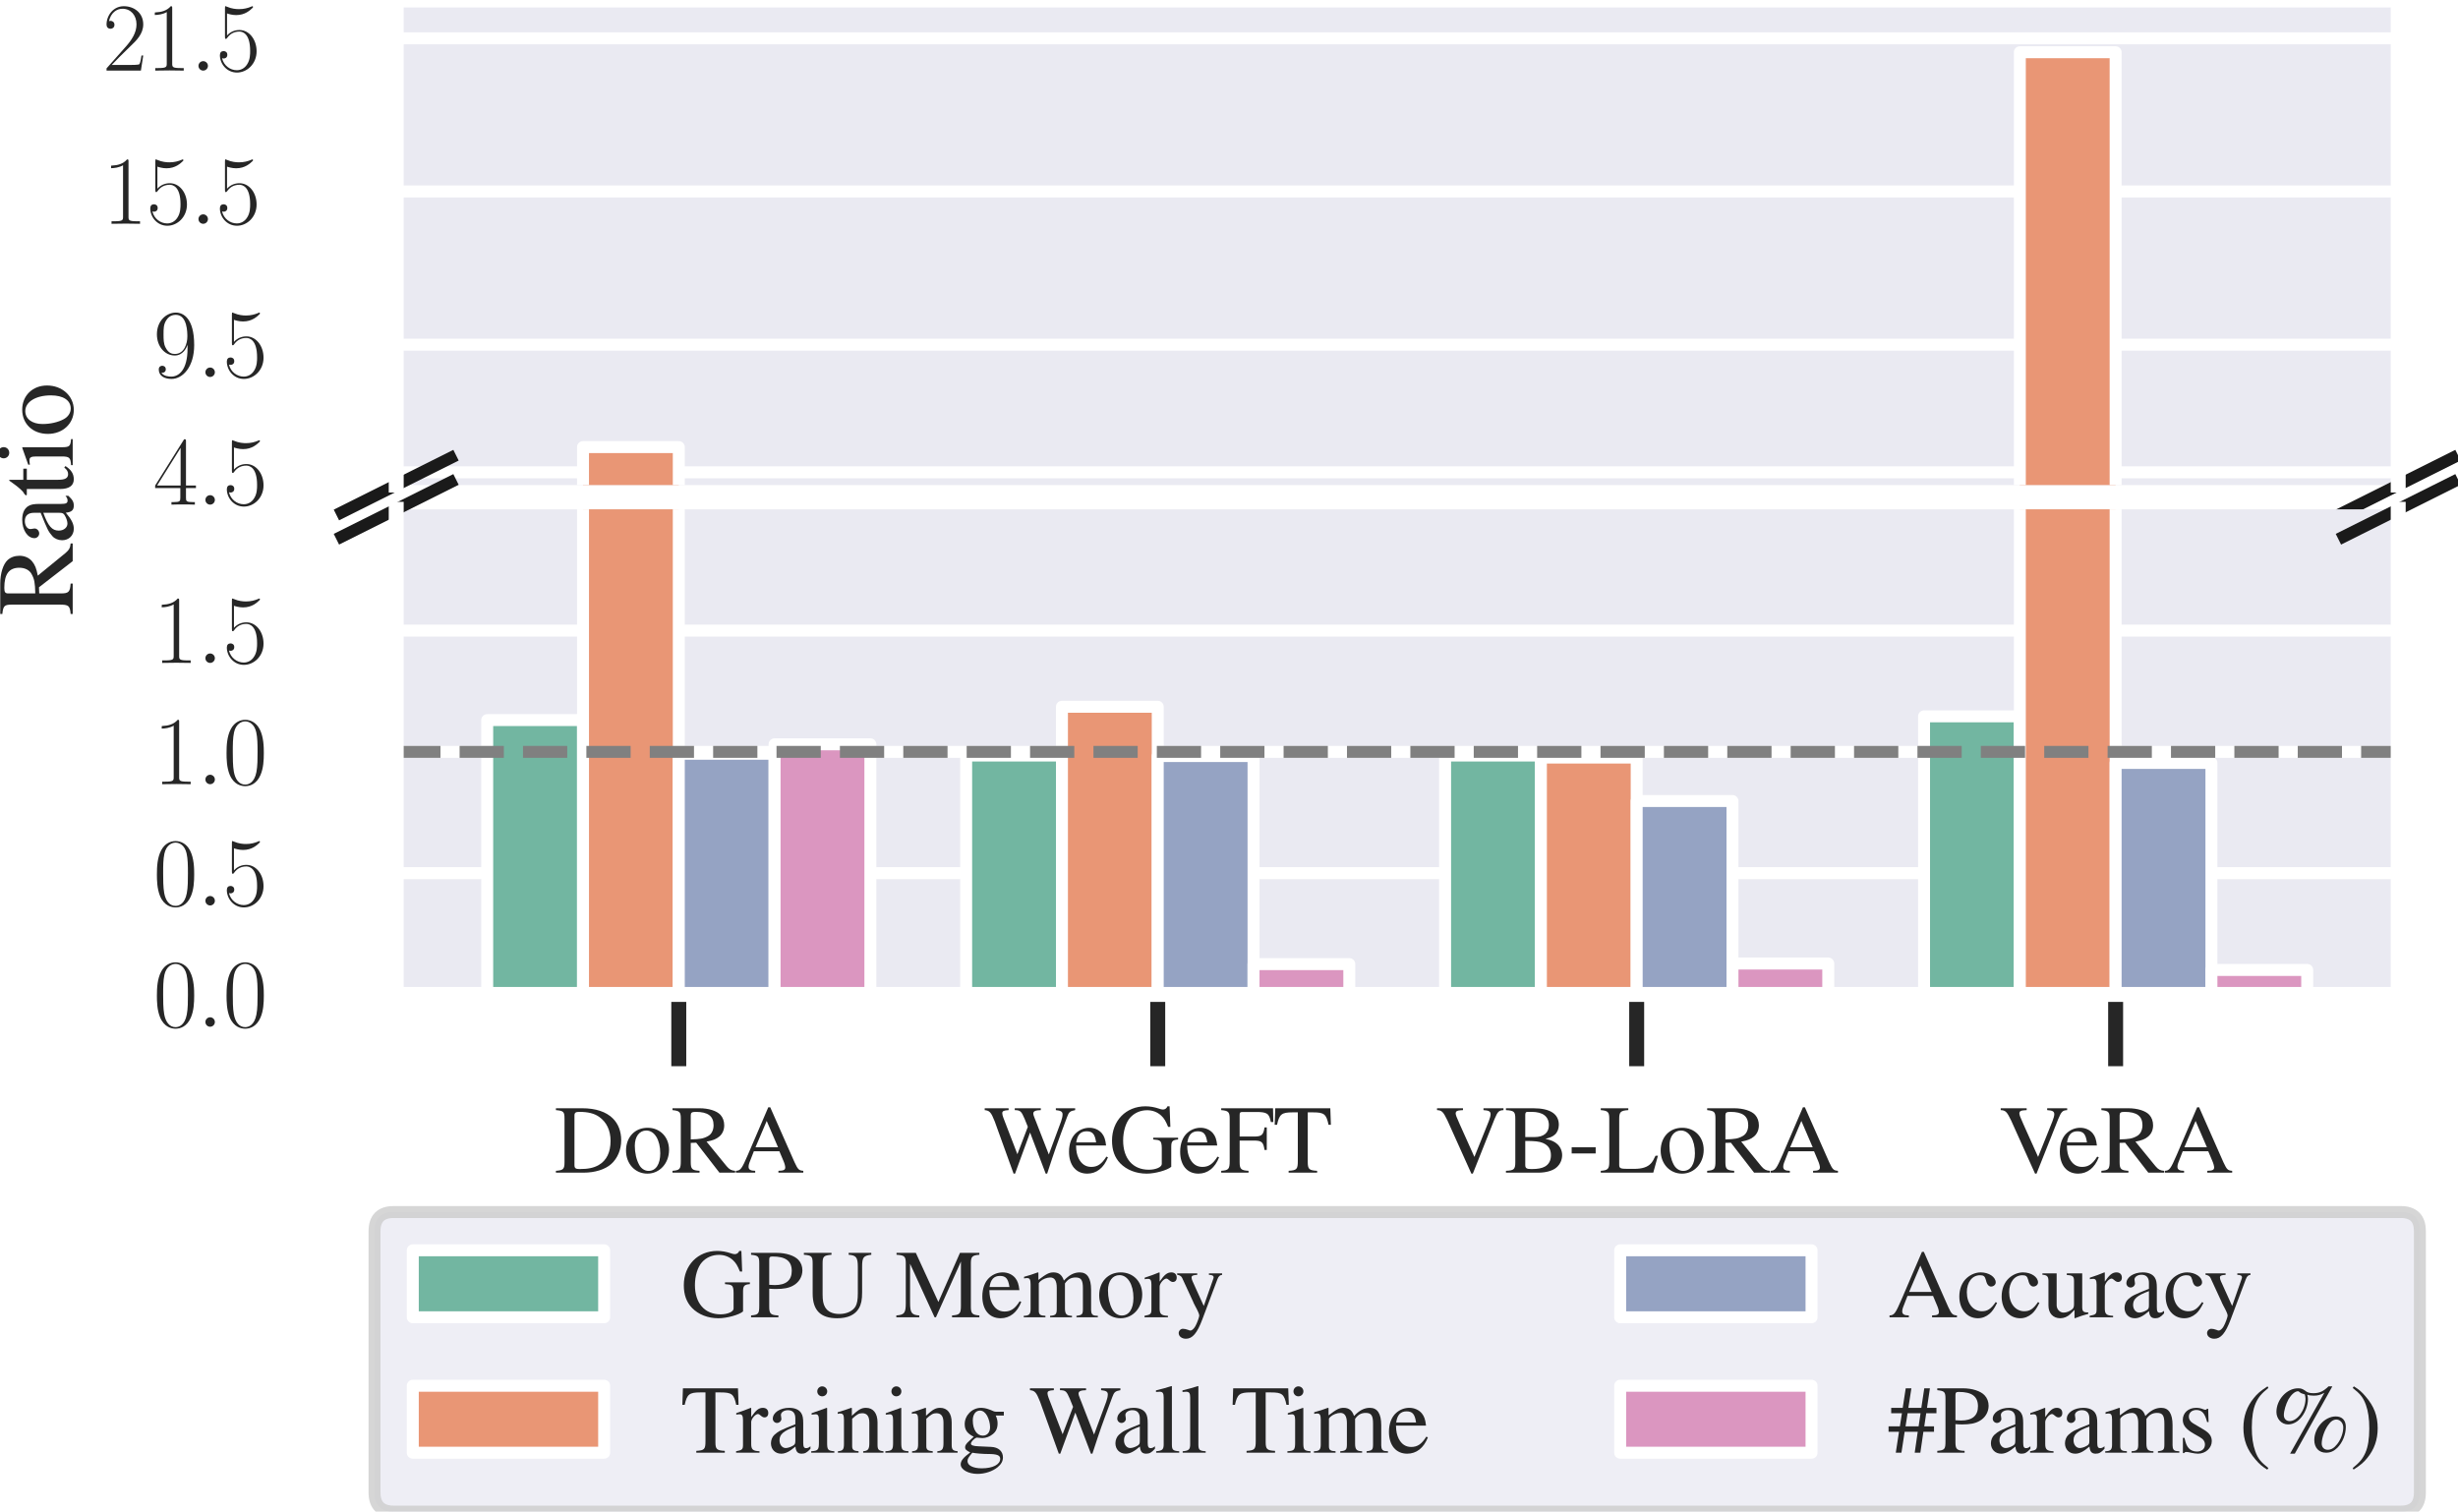<?xml version="1.0" encoding="utf-8" standalone="no"?>
<!DOCTYPE svg PUBLIC "-//W3C//DTD SVG 1.1//EN"
  "http://www.w3.org/Graphics/SVG/1.1/DTD/svg11.dtd">
<svg xmlns:xlink="http://www.w3.org/1999/xlink" width="205.53pt" height="126.409pt" viewBox="0 0 205.53 126.409" xmlns="http://www.w3.org/2000/svg" version="1.1">
 <defs>
  <style type="text/css">*{stroke-linejoin: round; stroke-linecap: butt}</style>
 </defs>
 <g id="figure_1">
  <g id="patch_1">
   <path d="M 0 126.409 
L 205.53 126.409 
L 205.53 0 
L 0 0 
z
" style="fill: #ffffff"/>
  </g>
  <g id="axes_1">
   <g id="patch_2">
    <path d="M 33.13 40.566 
L 200.53 40.566 
L 200.53 0 
L 33.13 0 
z
" style="fill: #eaeaf2"/>
   </g>
   <g id="matplotlib.axis_1">
    <g id="xtick_1">
     <g id="line2d_1"/>
    </g>
    <g id="xtick_2">
     <g id="line2d_2"/>
    </g>
    <g id="xtick_3">
     <g id="line2d_3"/>
    </g>
    <g id="xtick_4">
     <g id="line2d_4"/>
    </g>
   </g>
   <g id="matplotlib.axis_2">
    <g id="ytick_1">
     <g id="line2d_5">
      <path d="M 33.13 39.498 
L 200.53 39.498 
" clip-path="url(#p7b5e5f4d63)" style="fill: none; stroke: #ffffff; stroke-linecap: round"/>
     </g>
     <g id="text_1">
      <!-- $\mathdefault{4.5}$ -->
      <g style="fill: #262626" transform="translate(12.81 42.2) scale(0.08 -0.08)">
       <defs>
        <path id="CMR17-34" d="M 2150 4147 
C 2150 4281 2144 4288 2029 4288 
L 128 1254 
L 128 1088 
L 1779 1088 
L 1779 460 
C 1779 230 1766 166 1318 166 
L 1197 166 
L 1197 0 
C 1402 12 1747 12 1965 12 
C 2182 12 2528 12 2733 0 
L 2733 166 
L 2611 166 
C 2163 166 2150 230 2150 460 
L 2150 1088 
L 2803 1088 
L 2803 1254 
L 2150 1254 
L 2150 4147 
z
M 1798 3723 
L 1798 1254 
L 256 1254 
L 1798 3723 
z
" transform="scale(0.016)"/>
        <path id="CMMI12-3a" d="M 1178 307 
C 1178 492 1024 620 870 620 
C 685 620 557 467 557 313 
C 557 128 710 0 864 0 
C 1050 0 1178 153 1178 307 
z
" transform="scale(0.016)"/>
        <path id="CMR17-35" d="M 730 3750 
C 794 3724 1056 3641 1325 3641 
C 1920 3641 2246 3961 2432 4140 
C 2432 4191 2432 4224 2394 4224 
C 2387 4224 2374 4224 2323 4198 
C 2099 4102 1837 4032 1517 4032 
C 1325 4032 1037 4055 723 4191 
C 653 4224 640 4224 634 4224 
C 602 4224 595 4217 595 4090 
L 595 2231 
C 595 2113 595 2080 659 2080 
C 691 2080 704 2093 736 2139 
C 941 2435 1222 2560 1542 2560 
C 1766 2560 2246 2415 2246 1293 
C 2246 1087 2246 716 2054 422 
C 1894 159 1645 25 1370 25 
C 947 25 518 319 403 812 
C 429 806 480 793 506 793 
C 589 793 749 838 749 1036 
C 749 1209 627 1280 506 1280 
C 358 1280 262 1190 262 1011 
C 262 454 704 -128 1382 -128 
C 2042 -128 2669 441 2669 1267 
C 2669 2054 2170 2662 1549 2662 
C 1222 2662 947 2540 730 2304 
L 730 3750 
z
" transform="scale(0.016)"/>
       </defs>
       <use xlink:href="#CMR17-34" transform="scale(0.996)"/>
       <use xlink:href="#CMMI12-3a" transform="translate(45.69 0) scale(0.996)"/>
       <use xlink:href="#CMR17-35" transform="translate(72.788 0) scale(0.996)"/>
      </g>
     </g>
    </g>
    <g id="ytick_2">
     <g id="line2d_6">
      <path d="M 33.13 28.823 
L 200.53 28.823 
" clip-path="url(#p7b5e5f4d63)" style="fill: none; stroke: #ffffff; stroke-linecap: round"/>
     </g>
     <g id="text_2">
      <!-- $\mathdefault{9.5}$ -->
      <g style="fill: #262626" transform="translate(12.81 31.525) scale(0.08 -0.08)">
       <defs>
        <path id="CMR17-39" d="M 2253 1871 
C 2253 448 1670 25 1190 25 
C 1043 25 685 43 538 281 
C 704 256 826 345 826 505 
C 826 678 685 736 595 736 
C 538 736 365 710 365 492 
C 365 68 742 -128 1203 -128 
C 1939 -128 2688 665 2688 2090 
C 2688 3857 1971 4224 1485 4224 
C 851 4224 243 3664 243 2800 
C 243 2000 762 1408 1414 1408 
C 1952 1408 2189 1910 2253 2122 
L 2253 1871 
z
M 1427 1510 
C 1254 1510 1011 1542 813 1929 
C 678 2181 678 2477 678 2793 
C 678 3174 678 3438 858 3722 
C 947 3857 1114 4076 1485 4076 
C 2240 4076 2240 2909 2240 2651 
C 2240 2193 2035 1510 1427 1510 
z
" transform="scale(0.016)"/>
       </defs>
       <use xlink:href="#CMR17-39" transform="scale(0.996)"/>
       <use xlink:href="#CMMI12-3a" transform="translate(45.69 0) scale(0.996)"/>
       <use xlink:href="#CMR17-35" transform="translate(72.788 0) scale(0.996)"/>
      </g>
     </g>
    </g>
    <g id="ytick_3">
     <g id="line2d_7">
      <path d="M 33.13 16.013 
L 200.53 16.013 
" clip-path="url(#p7b5e5f4d63)" style="fill: none; stroke: #ffffff; stroke-linecap: round"/>
     </g>
     <g id="text_3">
      <!-- $\mathdefault{15.5}$ -->
      <g style="fill: #262626" transform="translate(8.575 18.715) scale(0.08 -0.08)">
       <defs>
        <path id="CMR17-31" d="M 1702 4083 
C 1702 4217 1696 4224 1606 4224 
C 1357 3927 979 3833 621 3820 
C 602 3820 570 3820 563 3808 
C 557 3795 557 3782 557 3648 
C 755 3648 1088 3686 1344 3839 
L 1344 467 
C 1344 243 1331 166 781 166 
L 589 166 
L 589 0 
C 896 6 1216 12 1523 12 
C 1830 12 2150 6 2458 0 
L 2458 166 
L 2266 166 
C 1715 166 1702 236 1702 467 
L 1702 4083 
z
" transform="scale(0.016)"/>
       </defs>
       <use xlink:href="#CMR17-31" transform="scale(0.996)"/>
       <use xlink:href="#CMR17-35" transform="translate(45.69 0) scale(0.996)"/>
       <use xlink:href="#CMMI12-3a" transform="translate(91.381 0) scale(0.996)"/>
       <use xlink:href="#CMR17-35" transform="translate(118.478 0) scale(0.996)"/>
      </g>
     </g>
    </g>
    <g id="ytick_4">
     <g id="line2d_8">
      <path d="M 33.13 3.203 
L 200.53 3.203 
" clip-path="url(#p7b5e5f4d63)" style="fill: none; stroke: #ffffff; stroke-linecap: round"/>
     </g>
     <g id="text_4">
      <!-- $\mathdefault{21.5}$ -->
      <g style="fill: #262626" transform="translate(8.575 5.904) scale(0.08 -0.08)">
       <defs>
        <path id="CMR17-32" d="M 2669 990 
L 2554 990 
C 2490 537 2438 460 2413 422 
C 2381 371 1920 371 1830 371 
L 602 371 
C 832 620 1280 1073 1824 1596 
C 2214 1966 2669 2400 2669 3033 
C 2669 3788 2067 4224 1395 4224 
C 691 4224 262 3603 262 3027 
C 262 2777 448 2745 525 2745 
C 589 2745 781 2783 781 3007 
C 781 3206 614 3264 525 3264 
C 486 3264 448 3257 422 3244 
C 544 3788 915 4057 1306 4057 
C 1862 4057 2227 3616 2227 3033 
C 2227 2477 1901 1998 1536 1583 
L 262 147 
L 262 0 
L 2515 0 
L 2669 990 
z
" transform="scale(0.016)"/>
       </defs>
       <use xlink:href="#CMR17-32" transform="scale(0.996)"/>
       <use xlink:href="#CMR17-31" transform="translate(45.69 0) scale(0.996)"/>
       <use xlink:href="#CMMI12-3a" transform="translate(91.381 0) scale(0.996)"/>
       <use xlink:href="#CMR17-35" transform="translate(118.478 0) scale(0.996)"/>
      </g>
     </g>
    </g>
   </g>
   <g id="patch_3">
    <path d="M 40.739 49.106 
L 48.749 49.106 
L 48.749 46.691 
L 40.739 46.691 
z
" clip-path="url(#p7b5e5f4d63)" style="fill: #72b6a1; stroke: #ffffff; stroke-linejoin: miter"/>
   </g>
   <g id="patch_4">
    <path d="M 80.787 49.106 
L 88.797 49.106 
L 88.797 47.003 
L 80.787 47.003 
z
" clip-path="url(#p7b5e5f4d63)" style="fill: #72b6a1; stroke: #ffffff; stroke-linejoin: miter"/>
   </g>
   <g id="patch_5">
    <path d="M 120.835 49.106 
L 128.845 49.106 
L 128.845 47.003 
L 120.835 47.003 
z
" clip-path="url(#p7b5e5f4d63)" style="fill: #72b6a1; stroke: #ffffff; stroke-linejoin: miter"/>
   </g>
   <g id="patch_6">
    <path d="M 160.883 49.106 
L 168.892 49.106 
L 168.892 46.658 
L 160.883 46.658 
z
" clip-path="url(#p7b5e5f4d63)" style="fill: #72b6a1; stroke: #ffffff; stroke-linejoin: miter"/>
   </g>
   <g id="patch_7">
    <path d="M 48.749 49.106 
L 56.758 49.106 
L 56.758 37.388 
L 48.749 37.388 
z
" clip-path="url(#p7b5e5f4d63)" style="fill: #e99675; stroke: #ffffff; stroke-linejoin: miter"/>
   </g>
   <g id="patch_8">
    <path d="M 88.797 49.106 
L 96.806 49.106 
L 96.806 46.574 
L 88.797 46.574 
z
" clip-path="url(#p7b5e5f4d63)" style="fill: #e99675; stroke: #ffffff; stroke-linejoin: miter"/>
   </g>
   <g id="patch_9">
    <path d="M 128.845 49.106 
L 136.854 49.106 
L 136.854 47.021 
L 128.845 47.021 
z
" clip-path="url(#p7b5e5f4d63)" style="fill: #e99675; stroke: #ffffff; stroke-linejoin: miter"/>
   </g>
   <g id="patch_10">
    <path d="M 168.892 49.106 
L 176.902 49.106 
L 176.902 4.369 
L 168.892 4.369 
z
" clip-path="url(#p7b5e5f4d63)" style="fill: #e99675; stroke: #ffffff; stroke-linejoin: miter"/>
   </g>
   <g id="patch_11">
    <path d="M 56.758 49.106 
L 64.768 49.106 
L 64.768 46.987 
L 56.758 46.987 
z
" clip-path="url(#p7b5e5f4d63)" style="fill: #95a3c3; stroke: #ffffff; stroke-linejoin: miter"/>
   </g>
   <g id="patch_12">
    <path d="M 96.806 49.106 
L 104.816 49.106 
L 104.816 47.007 
L 96.806 47.007 
z
" clip-path="url(#p7b5e5f4d63)" style="fill: #95a3c3; stroke: #ffffff; stroke-linejoin: miter"/>
   </g>
   <g id="patch_13">
    <path d="M 136.854 49.106 
L 144.864 49.106 
L 144.864 47.404 
L 136.854 47.404 
z
" clip-path="url(#p7b5e5f4d63)" style="fill: #95a3c3; stroke: #ffffff; stroke-linejoin: miter"/>
   </g>
   <g id="patch_14">
    <path d="M 176.902 49.106 
L 184.912 49.106 
L 184.912 47.068 
L 176.902 47.068 
z
" clip-path="url(#p7b5e5f4d63)" style="fill: #95a3c3; stroke: #ffffff; stroke-linejoin: miter"/>
   </g>
   <g id="patch_15">
    <path d="M 64.768 49.106 
L 72.778 49.106 
L 72.778 46.904 
L 64.768 46.904 
z
" clip-path="url(#p7b5e5f4d63)" style="fill: #db96c0; stroke: #ffffff; stroke-linejoin: miter"/>
   </g>
   <g id="patch_16">
    <path d="M 104.816 49.106 
L 112.825 49.106 
L 112.825 48.839 
L 104.816 48.839 
z
" clip-path="url(#p7b5e5f4d63)" style="fill: #db96c0; stroke: #ffffff; stroke-linejoin: miter"/>
   </g>
   <g id="patch_17">
    <path d="M 144.864 49.106 
L 152.873 49.106 
L 152.873 48.834 
L 144.864 48.834 
z
" clip-path="url(#p7b5e5f4d63)" style="fill: #db96c0; stroke: #ffffff; stroke-linejoin: miter"/>
   </g>
   <g id="patch_18">
    <path d="M 184.912 49.106 
L 192.921 49.106 
L 192.921 48.89 
L 184.912 48.89 
z
" clip-path="url(#p7b5e5f4d63)" style="fill: #db96c0; stroke: #ffffff; stroke-linejoin: miter"/>
   </g>
   <g id="line2d_9">
    <path clip-path="url(#p7b5e5f4d63)" style="fill: none; stroke: #424242; stroke-width: 2.7; stroke-linecap: round"/>
   </g>
   <g id="line2d_10">
    <path clip-path="url(#p7b5e5f4d63)" style="fill: none; stroke: #424242; stroke-width: 2.7; stroke-linecap: round"/>
   </g>
   <g id="line2d_11">
    <path clip-path="url(#p7b5e5f4d63)" style="fill: none; stroke: #424242; stroke-width: 2.7; stroke-linecap: round"/>
   </g>
   <g id="line2d_12">
    <path clip-path="url(#p7b5e5f4d63)" style="fill: none; stroke: #424242; stroke-width: 2.7; stroke-linecap: round"/>
   </g>
   <g id="line2d_13">
    <path clip-path="url(#p7b5e5f4d63)" style="fill: none; stroke: #424242; stroke-width: 2.7; stroke-linecap: round"/>
   </g>
   <g id="line2d_14">
    <path clip-path="url(#p7b5e5f4d63)" style="fill: none; stroke: #424242; stroke-width: 2.7; stroke-linecap: round"/>
   </g>
   <g id="line2d_15">
    <path clip-path="url(#p7b5e5f4d63)" style="fill: none; stroke: #424242; stroke-width: 2.7; stroke-linecap: round"/>
   </g>
   <g id="line2d_16">
    <path clip-path="url(#p7b5e5f4d63)" style="fill: none; stroke: #424242; stroke-width: 2.7; stroke-linecap: round"/>
   </g>
   <g id="line2d_17">
    <path clip-path="url(#p7b5e5f4d63)" style="fill: none; stroke: #424242; stroke-width: 2.7; stroke-linecap: round"/>
   </g>
   <g id="line2d_18">
    <path clip-path="url(#p7b5e5f4d63)" style="fill: none; stroke: #424242; stroke-width: 2.7; stroke-linecap: round"/>
   </g>
   <g id="line2d_19">
    <path clip-path="url(#p7b5e5f4d63)" style="fill: none; stroke: #424242; stroke-width: 2.7; stroke-linecap: round"/>
   </g>
   <g id="line2d_20">
    <path clip-path="url(#p7b5e5f4d63)" style="fill: none; stroke: #424242; stroke-width: 2.7; stroke-linecap: round"/>
   </g>
   <g id="line2d_21">
    <path clip-path="url(#p7b5e5f4d63)" style="fill: none; stroke: #424242; stroke-width: 2.7; stroke-linecap: round"/>
   </g>
   <g id="line2d_22">
    <path clip-path="url(#p7b5e5f4d63)" style="fill: none; stroke: #424242; stroke-width: 2.7; stroke-linecap: round"/>
   </g>
   <g id="line2d_23">
    <path clip-path="url(#p7b5e5f4d63)" style="fill: none; stroke: #424242; stroke-width: 2.7; stroke-linecap: round"/>
   </g>
   <g id="line2d_24">
    <path clip-path="url(#p7b5e5f4d63)" style="fill: none; stroke: #424242; stroke-width: 2.7; stroke-linecap: round"/>
   </g>
   <g id="line2d_25">
    <defs>
     <path id="ma65d29908a" d="M -5 2.5 
L 5 -2.5 
" style="stroke: #1a1a1a"/>
    </defs>
    <g>
     <use xlink:href="#ma65d29908a" x="33.13" y="40.566" style="fill: #1a1a1a; stroke: #1a1a1a"/>
     <use xlink:href="#ma65d29908a" x="200.53" y="40.566" style="fill: #1a1a1a; stroke: #1a1a1a"/>
    </g>
   </g>
   <g id="patch_19">
    <path d="M 33.13 40.566 
L 33.13 0 
" style="fill: none; stroke: #ffffff; stroke-width: 1.25; stroke-linejoin: miter; stroke-linecap: square"/>
   </g>
   <g id="patch_20">
    <path d="M 200.53 40.566 
L 200.53 0 
" style="fill: none; stroke: #ffffff; stroke-width: 1.25; stroke-linejoin: miter; stroke-linecap: square"/>
   </g>
   <g id="patch_21">
    <path d="M 33.13 0 
L 200.53 0 
" style="fill: none; stroke: #ffffff; stroke-width: 1.25; stroke-linejoin: miter; stroke-linecap: square"/>
   </g>
  </g>
  <g id="axes_2">
   <g id="patch_22">
    <path d="M 33.13 83.16 
L 200.53 83.16 
L 200.53 42.594 
L 33.13 42.594 
z
" style="fill: #eaeaf2"/>
   </g>
   <g id="matplotlib.axis_3">
    <g id="xtick_5">
     <g id="line2d_26">
      <defs>
       <path id="m6ef56290f7" d="M 0 0 
L 0 6 
" style="stroke: #262626; stroke-width: 1.25"/>
      </defs>
      <g>
       <use xlink:href="#m6ef56290f7" x="56.758" y="83.16" style="fill: #262626; stroke: #262626; stroke-width: 1.25"/>
      </g>
     </g>
     <g id="text_5">
      <!-- DoRA -->
      <g style="fill: #262626" transform="translate(46.354 98.064) scale(0.08 -0.08)">
       <defs>
        <path id="NimbusRomNo9L-Regu-44" d="M 666 697 
C 666 236 589 153 102 121 
L 102 0 
L 1920 0 
C 2662 0 3334 211 3731 568 
C 4147 944 4384 1512 4384 2131 
C 4384 2705 4192 3202 3840 3553 
C 3405 3993 2707 4224 1830 4224 
L 102 4224 
L 102 4102 
C 608 4057 666 3999 666 3526 
L 666 697 
z
M 1318 3738 
C 1318 3936 1389 3987 1651 3987 
C 2202 3987 2618 3884 2925 3668 
C 3424 3323 3686 2775 3686 2086 
C 3686 1333 3424 798 2906 498 
C 2579 313 2208 236 1651 236 
C 1395 236 1318 294 1318 498 
L 1318 3738 
z
" transform="scale(0.016)"/>
        <path id="NimbusRomNo9L-Regu-6f" d="M 1600 2944 
C 768 2944 186 2329 186 1446 
C 186 582 781 -64 1587 -64 
C 2394 -64 3008 614 3008 1497 
C 3008 2336 2419 2944 1600 2944 
z
M 1517 2764 
C 2054 2764 2432 2150 2432 1273 
C 2432 550 2144 115 1664 115 
C 1414 115 1178 268 1043 524 
C 864 857 762 1305 762 1760 
C 762 2368 1062 2764 1517 2764 
z
" transform="scale(0.016)"/>
        <path id="NimbusRomNo9L-Regu-52" d="M 4218 121 
C 3974 140 3846 204 3661 421 
L 2342 2035 
C 2771 2118 2963 2194 3174 2366 
C 3379 2532 3501 2800 3501 3100 
C 3501 3374 3418 3610 3251 3795 
C 3008 4057 2477 4224 1875 4224 
L 109 4224 
L 109 4102 
C 589 4051 653 3981 653 3528 
L 653 765 
C 653 236 589 159 109 121 
L 109 0 
L 1882 0 
L 1882 121 
C 1389 153 1306 236 1306 695 
L 1306 1952 
L 1664 1965 
L 3187 0 
L 4218 0 
L 4218 121 
z
M 1306 3756 
C 1306 3935 1376 3987 1632 3987 
C 2432 3987 2803 3711 2803 3110 
C 2803 2790 2669 2521 2438 2399 
C 2144 2233 1920 2195 1306 2182 
L 1306 3756 
z
" transform="scale(0.016)"/>
        <path id="NimbusRomNo9L-Regu-41" d="M 4518 121 
C 4230 141 4166 205 3942 686 
L 2349 4288 
L 2221 4288 
L 890 1187 
C 480 238 403 134 96 121 
L 96 0 
L 1363 0 
L 1363 121 
C 1056 121 928 205 928 387 
C 928 465 947 556 979 641 
L 1274 1401 
L 2950 1401 
L 3213 777 
C 3290 602 3334 433 3334 342 
C 3334 179 3226 128 2886 121 
L 2886 0 
L 4518 0 
L 4518 121 
z
M 1382 1664 
L 2118 3392 
L 2861 1664 
L 1382 1664 
z
" transform="scale(0.016)"/>
       </defs>
       <use xlink:href="#NimbusRomNo9L-Regu-44" transform="scale(0.996)"/>
       <use xlink:href="#NimbusRomNo9L-Regu-6f" transform="translate(71.93 0) scale(0.996)"/>
       <use xlink:href="#NimbusRomNo9L-Regu-52" transform="translate(121.743 0) scale(0.996)"/>
       <use xlink:href="#NimbusRomNo9L-Regu-41" transform="translate(188.193 0) scale(0.996)"/>
      </g>
     </g>
    </g>
    <g id="xtick_6">
     <g id="line2d_27">
      <g>
       <use xlink:href="#m6ef56290f7" x="96.806" y="83.16" style="fill: #262626; stroke: #262626; stroke-width: 1.25"/>
      </g>
     </g>
     <g id="text_6">
      <!-- WeGeFT -->
      <g style="fill: #262626" transform="translate(82.297 98.064) scale(0.08 -0.08)">
       <defs>
        <path id="NimbusRomNo9L-Regu-57" d="M 5965 4224 
L 4698 4224 
L 4698 4102 
C 5024 4070 5139 4000 5139 3828 
C 5139 3694 5101 3529 5037 3350 
L 4237 1191 
L 3392 3363 
C 3379 3395 3322 3535 3315 3554 
C 3258 3688 3219 3809 3219 3879 
C 3219 4032 3366 4095 3712 4102 
L 3712 4224 
L 2003 4224 
L 2003 4102 
C 2368 4095 2432 4038 2650 3529 
L 2861 3007 
L 2176 1210 
L 1254 3605 
C 1210 3720 1184 3828 1184 3898 
C 1184 4038 1274 4083 1600 4102 
L 1600 4224 
L 32 4224 
L 32 4102 
C 358 4070 454 3956 691 3357 
L 1926 -64 
L 2022 -64 
L 3008 2631 
L 4032 -64 
L 4128 -64 
C 4672 1599 4736 1777 5434 3650 
C 5555 3981 5626 4038 5965 4102 
L 5965 4224 
z
" transform="scale(0.016)"/>
        <path id="NimbusRomNo9L-Regu-65" d="M 2611 1052 
C 2304 564 2029 377 1619 377 
C 1254 377 979 564 794 930 
C 678 1174 634 1386 621 1779 
L 2592 1779 
C 2541 2193 2477 2377 2317 2580 
C 2125 2809 1830 2944 1498 2944 
C 1178 2944 877 2828 634 2612 
C 333 2351 160 1900 160 1374 
C 160 486 621 -64 1357 -64 
C 1965 -64 2445 313 2714 1007 
L 2611 1052 
z
M 634 1984 
C 704 2478 922 2713 1312 2713 
C 1702 2713 1856 2535 1939 1984 
L 634 1984 
z
" transform="scale(0.016)"/>
        <path id="NimbusRomNo9L-Regu-47" d="M 4538 2291 
L 2906 2291 
L 2906 2176 
C 3181 2156 3258 2137 3334 2086 
C 3430 2028 3469 1881 3469 1606 
L 3469 569 
C 3469 364 3078 192 2618 192 
C 1574 192 934 921 934 2112 
C 934 2713 1114 3296 1395 3609 
C 1677 3923 2074 4095 2509 4095 
C 2867 4095 3181 3974 3430 3744 
C 3622 3565 3725 3392 3885 3001 
L 4032 3001 
L 3981 4352 
L 3840 4352 
C 3802 4230 3686 4140 3552 4140 
C 3488 4140 3386 4159 3270 4204 
C 2982 4300 2688 4352 2400 4352 
C 1120 4352 205 3411 205 2105 
C 205 1478 378 998 736 620 
C 1165 179 1779 -64 2483 -64 
C 3034 -64 3834 160 4090 384 
L 4090 1683 
C 4090 2060 4166 2144 4538 2176 
L 4538 2291 
z
" transform="scale(0.016)"/>
        <path id="NimbusRomNo9L-Regu-46" d="M 3066 1491 
L 3066 2966 
L 2918 2966 
C 2842 2462 2726 2368 2214 2368 
L 1286 2368 
L 1286 3766 
C 1286 3942 1318 3980 1491 3980 
L 2362 3980 
C 3085 3980 3226 3886 3334 3319 
L 3494 3319 
L 3475 4224 
L 77 4224 
L 77 4102 
C 550 4064 634 3976 634 3534 
L 634 772 
C 634 237 563 153 77 121 
L 77 0 
L 1869 0 
L 1869 121 
C 1376 147 1286 237 1286 701 
L 1286 2105 
L 2214 2105 
C 2733 2105 2842 2008 2918 1487 
L 3066 1491 
z
" transform="scale(0.016)"/>
        <path id="NimbusRomNo9L-Regu-54" d="M 1626 3955 
L 1626 765 
C 1626 223 1555 153 1024 121 
L 1024 0 
L 2893 0 
L 2893 121 
C 2368 147 2278 230 2278 695 
L 2278 3955 
L 2624 3955 
C 3354 3955 3494 3840 3642 3138 
L 3795 3138 
L 3757 4224 
L 147 4224 
L 109 3138 
L 262 3138 
C 416 3834 563 3955 1280 3955 
L 1626 3955 
z
" transform="scale(0.016)"/>
       </defs>
       <use xlink:href="#NimbusRomNo9L-Regu-57" transform="scale(0.996)"/>
       <use xlink:href="#NimbusRomNo9L-Regu-65" transform="translate(86.077 0) scale(0.996)"/>
       <use xlink:href="#NimbusRomNo9L-Regu-47" transform="translate(130.311 0) scale(0.996)"/>
       <use xlink:href="#NimbusRomNo9L-Regu-65" transform="translate(202.241 0) scale(0.996)"/>
       <use xlink:href="#NimbusRomNo9L-Regu-46" transform="translate(246.474 0) scale(0.996)"/>
       <use xlink:href="#NimbusRomNo9L-Regu-54" transform="translate(301.866 0) scale(0.996)"/>
      </g>
     </g>
    </g>
    <g id="xtick_7">
     <g id="line2d_28">
      <g>
       <use xlink:href="#m6ef56290f7" x="136.854" y="83.16" style="fill: #262626; stroke: #262626; stroke-width: 1.25"/>
      </g>
     </g>
     <g id="text_7">
      <!-- VB-LoRA -->
      <g style="fill: #262626" transform="translate(120.029 98.064) scale(0.08 -0.08)">
       <defs>
        <path id="NimbusRomNo9L-Regu-56" d="M 4461 4224 
L 3149 4224 
L 3149 4102 
C 3501 4083 3616 4013 3616 3835 
C 3616 3733 3571 3561 3494 3370 
L 2554 1032 
L 1587 3185 
C 1376 3650 1325 3796 1325 3892 
C 1325 4013 1414 4077 1619 4089 
C 1645 4089 1715 4095 1805 4102 
L 1805 4224 
L 102 4224 
L 102 4102 
C 416 4089 506 4000 781 3433 
L 2355 -64 
L 2451 -64 
L 3872 3510 
C 4083 4013 4154 4083 4461 4102 
L 4461 4224 
z
" transform="scale(0.016)"/>
        <path id="NimbusRomNo9L-Regu-42" d="M 109 4224 
L 109 4102 
C 646 4070 723 4000 723 3528 
L 723 695 
C 723 223 640 140 109 121 
L 109 0 
L 2246 0 
C 2746 0 3200 134 3437 351 
C 3667 555 3795 842 3795 1148 
C 3795 1429 3680 1684 3482 1869 
C 3290 2041 3117 2118 2701 2220 
C 3034 2303 3168 2367 3322 2500 
C 3482 2641 3578 2877 3578 3138 
C 3578 3853 3008 4224 1901 4224 
L 109 4224 
z
M 1376 2080 
C 1997 2080 2291 2048 2522 1952 
C 2886 1799 3059 1544 3059 1142 
C 3059 798 2925 549 2669 402 
C 2464 287 2202 236 1779 236 
C 1466 236 1376 294 1376 498 
L 1376 2080 
z
M 1376 2335 
L 1376 3795 
C 1376 3929 1421 3987 1517 3987 
L 1798 3987 
C 2534 3987 2925 3680 2925 3113 
C 2925 2615 2586 2335 1984 2335 
L 1376 2335 
z
" transform="scale(0.016)"/>
        <path id="NimbusRomNo9L-Regu-2d" d="M 250 1664 
L 250 1260 
L 1824 1260 
L 1824 1664 
L 250 1664 
z
" transform="scale(0.016)"/>
        <path id="NimbusRomNo9L-Regu-4c" d="M 3667 1110 
C 3558 868 3469 721 3373 613 
C 3149 364 2797 249 2266 249 
L 1837 249 
C 1370 249 1286 287 1286 511 
L 1286 3528 
C 1286 3981 1376 4070 1882 4102 
L 1882 4224 
L 77 4224 
L 77 4102 
C 550 4064 634 3974 634 3528 
L 634 696 
C 634 249 544 153 77 121 
L 77 0 
L 3520 0 
L 3827 1113 
L 3667 1110 
z
" transform="scale(0.016)"/>
       </defs>
       <use xlink:href="#NimbusRomNo9L-Regu-56" transform="scale(0.996)"/>
       <use xlink:href="#NimbusRomNo9L-Regu-42" transform="translate(71.93 0) scale(0.996)"/>
       <use xlink:href="#NimbusRomNo9L-Regu-2d" transform="translate(138.38 0) scale(0.996)"/>
       <use xlink:href="#NimbusRomNo9L-Regu-4c" transform="translate(171.555 0) scale(0.996)"/>
       <use xlink:href="#NimbusRomNo9L-Regu-6f" transform="translate(232.427 0) scale(0.996)"/>
       <use xlink:href="#NimbusRomNo9L-Regu-52" transform="translate(282.24 0) scale(0.996)"/>
       <use xlink:href="#NimbusRomNo9L-Regu-41" transform="translate(348.69 0) scale(0.996)"/>
      </g>
     </g>
    </g>
    <g id="xtick_8">
     <g id="line2d_29">
      <g>
       <use xlink:href="#m6ef56290f7" x="176.902" y="83.16" style="fill: #262626; stroke: #262626; stroke-width: 1.25"/>
      </g>
     </g>
     <g id="text_8">
      <!-- VeRA -->
      <g style="fill: #262626" transform="translate(167.163 98.064) scale(0.08 -0.08)">
       <use xlink:href="#NimbusRomNo9L-Regu-56" transform="scale(0.996)"/>
       <use xlink:href="#NimbusRomNo9L-Regu-65" transform="translate(60.872 0) scale(0.996)"/>
       <use xlink:href="#NimbusRomNo9L-Regu-52" transform="translate(105.105 0) scale(0.996)"/>
       <use xlink:href="#NimbusRomNo9L-Regu-41" transform="translate(171.555 0) scale(0.996)"/>
      </g>
     </g>
    </g>
   </g>
   <g id="matplotlib.axis_4">
    <g id="ytick_5">
     <g id="line2d_30">
      <path d="M 33.13 83.16 
L 200.53 83.16 
" clip-path="url(#pbb0c4dda93)" style="fill: none; stroke: #ffffff; stroke-linecap: round"/>
     </g>
     <g id="text_9">
      <!-- $\mathdefault{0.0}$ -->
      <g style="fill: #262626" transform="translate(12.81 85.862) scale(0.08 -0.08)">
       <defs>
        <path id="CMR17-30" d="M 2688 2038 
C 2688 2430 2682 3099 2413 3613 
C 2176 4063 1798 4224 1466 4224 
C 1158 4224 768 4082 525 3620 
C 269 3137 243 2539 243 2038 
C 243 1671 250 1112 448 623 
C 723 -39 1216 -128 1466 -128 
C 1760 -128 2208 -7 2470 604 
C 2662 1048 2688 1568 2688 2038 
z
M 1466 -26 
C 1056 -26 813 328 723 816 
C 653 1196 653 1749 653 2109 
C 653 2604 653 3015 736 3407 
C 858 3954 1216 4121 1466 4121 
C 1728 4121 2067 3947 2189 3420 
C 2272 3054 2278 2623 2278 2109 
C 2278 1691 2278 1176 2202 797 
C 2067 96 1690 -26 1466 -26 
z
" transform="scale(0.016)"/>
       </defs>
       <use xlink:href="#CMR17-30" transform="scale(0.996)"/>
       <use xlink:href="#CMMI12-3a" transform="translate(45.69 0) scale(0.996)"/>
       <use xlink:href="#CMR17-30" transform="translate(72.788 0) scale(0.996)"/>
      </g>
     </g>
    </g>
    <g id="ytick_6">
     <g id="line2d_31">
      <path d="M 33.13 73.019 
L 200.53 73.019 
" clip-path="url(#pbb0c4dda93)" style="fill: none; stroke: #ffffff; stroke-linecap: round"/>
     </g>
     <g id="text_10">
      <!-- $\mathdefault{0.5}$ -->
      <g style="fill: #262626" transform="translate(12.81 75.72) scale(0.08 -0.08)">
       <use xlink:href="#CMR17-30" transform="scale(0.996)"/>
       <use xlink:href="#CMMI12-3a" transform="translate(45.69 0) scale(0.996)"/>
       <use xlink:href="#CMR17-35" transform="translate(72.788 0) scale(0.996)"/>
      </g>
     </g>
    </g>
    <g id="ytick_7">
     <g id="line2d_32">
      <path d="M 33.13 62.877 
L 200.53 62.877 
" clip-path="url(#pbb0c4dda93)" style="fill: none; stroke: #ffffff; stroke-linecap: round"/>
     </g>
     <g id="text_11">
      <!-- $\mathdefault{1.0}$ -->
      <g style="fill: #262626" transform="translate(12.81 65.579) scale(0.08 -0.08)">
       <use xlink:href="#CMR17-31" transform="scale(0.996)"/>
       <use xlink:href="#CMMI12-3a" transform="translate(45.69 0) scale(0.996)"/>
       <use xlink:href="#CMR17-30" transform="translate(72.788 0) scale(0.996)"/>
      </g>
     </g>
    </g>
    <g id="ytick_8">
     <g id="line2d_33">
      <path d="M 33.13 52.736 
L 200.53 52.736 
" clip-path="url(#pbb0c4dda93)" style="fill: none; stroke: #ffffff; stroke-linecap: round"/>
     </g>
     <g id="text_12">
      <!-- $\mathdefault{1.5}$ -->
      <g style="fill: #262626" transform="translate(12.81 55.437) scale(0.08 -0.08)">
       <use xlink:href="#CMR17-31" transform="scale(0.996)"/>
       <use xlink:href="#CMMI12-3a" transform="translate(45.69 0) scale(0.996)"/>
       <use xlink:href="#CMR17-35" transform="translate(72.788 0) scale(0.996)"/>
      </g>
     </g>
    </g>
    <g id="text_13">
     <!-- Ratio -->
     <g style="fill: #262626" transform="translate(6.079 51.498) rotate(-90) scale(0.09 -0.09)">
      <defs>
       <path id="NimbusRomNo9L-Regu-61" d="M 2829 422 
C 2720 332 2643 300 2547 300 
C 2400 300 2355 390 2355 672 
L 2355 1920 
C 2355 2252 2323 2438 2227 2592 
C 2086 2822 1811 2944 1434 2944 
C 832 2944 358 2630 358 2227 
C 358 2080 486 1952 634 1952 
C 787 1952 922 2080 922 2220 
C 922 2246 915 2278 909 2323 
C 896 2380 890 2432 890 2476 
C 890 2649 1094 2790 1350 2790 
C 1664 2790 1837 2604 1837 2259 
L 1837 1868 
C 851 1472 742 1420 467 1177 
C 326 1049 237 832 237 620 
C 237 217 518 -64 909 -64 
C 1190 -64 1453 70 1843 403 
C 1875 70 1990 -64 2253 -64 
C 2470 -64 2605 12 2829 256 
L 2829 422 
z
M 1837 787 
C 1837 588 1805 531 1670 454 
C 1517 364 1338 307 1203 307 
C 979 307 800 524 800 800 
L 800 825 
C 800 1203 1062 1433 1837 1715 
L 1837 787 
z
" transform="scale(0.016)"/>
       <path id="NimbusRomNo9L-Regu-74" d="M 1632 2880 
L 986 2880 
L 986 3622 
C 986 3686 979 3705 941 3705 
C 896 3648 858 3590 813 3526 
C 570 3174 294 2867 192 2841 
C 122 2796 83 2751 83 2719 
C 83 2700 90 2687 109 2675 
L 448 2675 
L 448 748 
C 448 211 640 -64 1018 -64 
C 1331 -64 1574 89 1786 422 
L 1702 492 
C 1568 332 1459 268 1318 268 
C 1082 268 986 441 986 844 
L 986 2675 
L 1632 2675 
L 1632 2880 
z
" transform="scale(0.016)"/>
       <path id="NimbusRomNo9L-Regu-69" d="M 1120 2944 
L 128 2592 
L 128 2496 
L 179 2502 
C 256 2515 339 2521 397 2521 
C 550 2521 608 2419 608 2137 
L 608 652 
C 608 192 544 121 102 96 
L 102 0 
L 1619 0 
L 1619 96 
C 1197 128 1146 192 1146 652 
L 1146 2924 
L 1120 2944 
z
M 819 4352 
C 646 4352 499 4204 499 4025 
C 499 3846 640 3699 819 3699 
C 1005 3699 1152 3839 1152 4025 
C 1152 4204 1005 4352 819 4352 
z
" transform="scale(0.016)"/>
      </defs>
      <use xlink:href="#NimbusRomNo9L-Regu-52" transform="scale(0.996)"/>
      <use xlink:href="#NimbusRomNo9L-Regu-61" transform="translate(66.45 0) scale(0.996)"/>
      <use xlink:href="#NimbusRomNo9L-Regu-74" transform="translate(110.684 0) scale(0.996)"/>
      <use xlink:href="#NimbusRomNo9L-Regu-69" transform="translate(138.379 0) scale(0.996)"/>
      <use xlink:href="#NimbusRomNo9L-Regu-6f" transform="translate(166.074 0) scale(0.996)"/>
     </g>
    </g>
   </g>
   <g id="patch_23">
    <path d="M 40.739 83.16 
L 48.749 83.16 
L 48.749 60.219 
L 40.739 60.219 
z
" clip-path="url(#pbb0c4dda93)" style="fill: #72b6a1; stroke: #ffffff; stroke-linejoin: miter"/>
   </g>
   <g id="patch_24">
    <path d="M 80.787 83.16 
L 88.797 83.16 
L 88.797 63.181 
L 80.787 63.181 
z
" clip-path="url(#pbb0c4dda93)" style="fill: #72b6a1; stroke: #ffffff; stroke-linejoin: miter"/>
   </g>
   <g id="patch_25">
    <path d="M 120.835 83.16 
L 128.845 83.16 
L 128.845 63.181 
L 120.835 63.181 
z
" clip-path="url(#pbb0c4dda93)" style="fill: #72b6a1; stroke: #ffffff; stroke-linejoin: miter"/>
   </g>
   <g id="patch_26">
    <path d="M 160.883 83.16 
L 168.892 83.16 
L 168.892 59.904 
L 160.883 59.904 
z
" clip-path="url(#pbb0c4dda93)" style="fill: #72b6a1; stroke: #ffffff; stroke-linejoin: miter"/>
   </g>
   <g id="patch_27">
    <path d="M 48.749 83.16 
L 56.758 83.16 
L 56.758 -28.16 
L 48.749 -28.16 
z
" clip-path="url(#pbb0c4dda93)" style="fill: #e99675; stroke: #ffffff; stroke-linejoin: miter"/>
   </g>
   <g id="patch_28">
    <path d="M 88.797 83.16 
L 96.806 83.16 
L 96.806 59.104 
L 88.797 59.104 
z
" clip-path="url(#pbb0c4dda93)" style="fill: #e99675; stroke: #ffffff; stroke-linejoin: miter"/>
   </g>
   <g id="patch_29">
    <path d="M 128.845 83.16 
L 136.854 83.16 
L 136.854 63.349 
L 128.845 63.349 
z
" clip-path="url(#pbb0c4dda93)" style="fill: #e99675; stroke: #ffffff; stroke-linejoin: miter"/>
   </g>
   <g id="patch_30">
    <path d="M 168.892 83.16 
L 176.902 83.16 
L 176.902 -341.838 
L 168.892 -341.838 
z
" clip-path="url(#pbb0c4dda93)" style="fill: #e99675; stroke: #ffffff; stroke-linejoin: miter"/>
   </g>
   <g id="patch_31">
    <path d="M 56.758 83.16 
L 64.768 83.16 
L 64.768 63.031 
L 56.758 63.031 
z
" clip-path="url(#pbb0c4dda93)" style="fill: #95a3c3; stroke: #ffffff; stroke-linejoin: miter"/>
   </g>
   <g id="patch_32">
    <path d="M 96.806 83.16 
L 104.816 83.16 
L 104.816 63.223 
L 96.806 63.223 
z
" clip-path="url(#pbb0c4dda93)" style="fill: #95a3c3; stroke: #ffffff; stroke-linejoin: miter"/>
   </g>
   <g id="patch_33">
    <path d="M 136.854 83.16 
L 144.864 83.16 
L 144.864 66.987 
L 136.854 66.987 
z
" clip-path="url(#pbb0c4dda93)" style="fill: #95a3c3; stroke: #ffffff; stroke-linejoin: miter"/>
   </g>
   <g id="patch_34">
    <path d="M 176.902 83.16 
L 184.912 83.16 
L 184.912 63.799 
L 176.902 63.799 
z
" clip-path="url(#pbb0c4dda93)" style="fill: #95a3c3; stroke: #ffffff; stroke-linejoin: miter"/>
   </g>
   <g id="patch_35">
    <path d="M 64.768 83.16 
L 72.778 83.16 
L 72.778 62.243 
L 64.768 62.243 
z
" clip-path="url(#pbb0c4dda93)" style="fill: #db96c0; stroke: #ffffff; stroke-linejoin: miter"/>
   </g>
   <g id="patch_36">
    <path d="M 104.816 83.16 
L 112.825 83.16 
L 112.825 80.625 
L 104.816 80.625 
z
" clip-path="url(#pbb0c4dda93)" style="fill: #db96c0; stroke: #ffffff; stroke-linejoin: miter"/>
   </g>
   <g id="patch_37">
    <path d="M 144.864 83.16 
L 152.873 83.16 
L 152.873 80.576 
L 144.864 80.576 
z
" clip-path="url(#pbb0c4dda93)" style="fill: #db96c0; stroke: #ffffff; stroke-linejoin: miter"/>
   </g>
   <g id="patch_38">
    <path d="M 184.912 83.16 
L 192.921 83.16 
L 192.921 81.112 
L 184.912 81.112 
z
" clip-path="url(#pbb0c4dda93)" style="fill: #db96c0; stroke: #ffffff; stroke-linejoin: miter"/>
   </g>
   <g id="line2d_34">
    <path clip-path="url(#pbb0c4dda93)" style="fill: none; stroke: #424242; stroke-width: 2.7; stroke-linecap: round"/>
   </g>
   <g id="line2d_35">
    <path clip-path="url(#pbb0c4dda93)" style="fill: none; stroke: #424242; stroke-width: 2.7; stroke-linecap: round"/>
   </g>
   <g id="line2d_36">
    <path clip-path="url(#pbb0c4dda93)" style="fill: none; stroke: #424242; stroke-width: 2.7; stroke-linecap: round"/>
   </g>
   <g id="line2d_37">
    <path clip-path="url(#pbb0c4dda93)" style="fill: none; stroke: #424242; stroke-width: 2.7; stroke-linecap: round"/>
   </g>
   <g id="line2d_38">
    <path clip-path="url(#pbb0c4dda93)" style="fill: none; stroke: #424242; stroke-width: 2.7; stroke-linecap: round"/>
   </g>
   <g id="line2d_39">
    <path clip-path="url(#pbb0c4dda93)" style="fill: none; stroke: #424242; stroke-width: 2.7; stroke-linecap: round"/>
   </g>
   <g id="line2d_40">
    <path clip-path="url(#pbb0c4dda93)" style="fill: none; stroke: #424242; stroke-width: 2.7; stroke-linecap: round"/>
   </g>
   <g id="line2d_41">
    <path clip-path="url(#pbb0c4dda93)" style="fill: none; stroke: #424242; stroke-width: 2.7; stroke-linecap: round"/>
   </g>
   <g id="line2d_42">
    <path clip-path="url(#pbb0c4dda93)" style="fill: none; stroke: #424242; stroke-width: 2.7; stroke-linecap: round"/>
   </g>
   <g id="line2d_43">
    <path clip-path="url(#pbb0c4dda93)" style="fill: none; stroke: #424242; stroke-width: 2.7; stroke-linecap: round"/>
   </g>
   <g id="line2d_44">
    <path clip-path="url(#pbb0c4dda93)" style="fill: none; stroke: #424242; stroke-width: 2.7; stroke-linecap: round"/>
   </g>
   <g id="line2d_45">
    <path clip-path="url(#pbb0c4dda93)" style="fill: none; stroke: #424242; stroke-width: 2.7; stroke-linecap: round"/>
   </g>
   <g id="line2d_46">
    <path clip-path="url(#pbb0c4dda93)" style="fill: none; stroke: #424242; stroke-width: 2.7; stroke-linecap: round"/>
   </g>
   <g id="line2d_47">
    <path clip-path="url(#pbb0c4dda93)" style="fill: none; stroke: #424242; stroke-width: 2.7; stroke-linecap: round"/>
   </g>
   <g id="line2d_48">
    <path clip-path="url(#pbb0c4dda93)" style="fill: none; stroke: #424242; stroke-width: 2.7; stroke-linecap: round"/>
   </g>
   <g id="line2d_49">
    <path clip-path="url(#pbb0c4dda93)" style="fill: none; stroke: #424242; stroke-width: 2.7; stroke-linecap: round"/>
   </g>
   <g id="line2d_50">
    <g>
     <use xlink:href="#ma65d29908a" x="33.13" y="42.594" style="fill: #1a1a1a; stroke: #1a1a1a"/>
     <use xlink:href="#ma65d29908a" x="200.53" y="42.594" style="fill: #1a1a1a; stroke: #1a1a1a"/>
    </g>
   </g>
   <g id="line2d_51">
    <path d="M 33.13 62.877 
L 200.53 62.877 
" clip-path="url(#pbb0c4dda93)" style="fill: none; stroke-dasharray: 3.7,1.6; stroke-dashoffset: 0; stroke: #808080"/>
   </g>
   <g id="patch_39">
    <path d="M 33.13 83.16 
L 33.13 42.594 
" style="fill: none; stroke: #ffffff; stroke-width: 1.25; stroke-linejoin: miter; stroke-linecap: square"/>
   </g>
   <g id="patch_40">
    <path d="M 200.53 83.16 
L 200.53 42.594 
" style="fill: none; stroke: #ffffff; stroke-width: 1.25; stroke-linejoin: miter; stroke-linecap: square"/>
   </g>
   <g id="patch_41">
    <path d="M 33.13 83.16 
L 200.53 83.16 
" style="fill: none; stroke: #ffffff; stroke-width: 1.25; stroke-linejoin: miter; stroke-linecap: square"/>
   </g>
   <g id="legend_1">
    <g id="patch_42">
     <path d="M 32.917 126.409 
L 200.743 126.409 
Q 202.343 126.409 202.343 124.809 
L 202.343 102.958 
Q 202.343 101.358 200.743 101.358 
L 32.917 101.358 
Q 31.317 101.358 31.317 102.958 
L 31.317 124.809 
Q 31.317 126.409 32.917 126.409 
z
" style="fill: #eaeaf2; opacity: 0.8; stroke: #cccccc; stroke-linejoin: miter"/>
    </g>
    <g id="patch_43">
     <path d="M 34.517 110.158 
L 50.517 110.158 
L 50.517 104.558 
L 34.517 104.558 
z
" style="fill: #72b6a1; stroke: #ffffff; stroke-linejoin: miter"/>
    </g>
    <g id="text_14">
     <!-- GPU Memory -->
     <g style="fill: #262626" transform="translate(56.917 110.158) scale(0.08 -0.08)">
      <defs>
       <path id="NimbusRomNo9L-Regu-50" d="M 1293 1875 
C 1459 1862 1568 1855 1734 1855 
C 2234 1855 2579 1919 2854 2073 
C 3238 2276 3469 2661 3469 3077 
C 3469 3343 3379 3583 3206 3766 
C 2950 4044 2394 4224 1792 4224 
L 102 4224 
L 102 4102 
C 576 4051 640 3987 640 3528 
L 640 765 
C 640 230 589 166 102 121 
L 102 0 
L 1894 0 
L 1894 121 
C 1389 140 1293 230 1293 695 
L 1293 1875 
z
M 1293 3772 
C 1293 3942 1338 3987 1510 3987 
C 2374 3987 2771 3690 2771 3040 
C 2771 2427 2394 2112 1658 2112 
C 1530 2112 1440 2118 1293 2130 
L 1293 3772 
z
" transform="scale(0.016)"/>
       <path id="NimbusRomNo9L-Regu-55" d="M 3910 3291 
C 3910 3937 3987 4038 4512 4102 
L 4512 4224 
L 3027 4224 
L 3027 4102 
C 3526 4064 3629 3924 3629 3291 
L 3629 1580 
C 3629 1149 3584 908 3482 718 
C 3309 414 2899 217 2419 217 
C 1965 217 1651 369 1478 667 
C 1363 870 1318 1104 1318 1504 
L 1318 3531 
C 1318 3988 1389 4057 1901 4102 
L 1901 4224 
L 90 4224 
L 90 4102 
C 595 4064 666 3994 666 3531 
L 666 1554 
C 666 458 1184 -64 2272 -64 
C 2970 -64 3450 160 3699 591 
C 3853 857 3910 1149 3910 1637 
L 3910 3291 
z
" transform="scale(0.016)"/>
       <path id="NimbusRomNo9L-Regu-4d" d="M 4314 3656 
L 4314 765 
C 4314 236 4237 153 3731 121 
L 3731 0 
L 5523 0 
L 5523 121 
C 5056 153 4966 242 4966 695 
L 4966 3528 
C 4966 3981 5050 4064 5523 4102 
L 5523 4224 
L 4250 4224 
L 2835 1002 
L 1357 4224 
L 90 4224 
L 90 4102 
C 614 4070 698 3994 698 3528 
L 698 938 
C 698 281 608 159 77 121 
L 77 0 
L 1581 0 
L 1581 121 
C 1088 147 979 293 979 938 
L 979 3509 
L 2586 0 
L 2675 0 
L 4314 3656 
z
" transform="scale(0.016)"/>
       <path id="NimbusRomNo9L-Regu-6d" d="M 122 2547 
C 205 2566 256 2572 326 2572 
C 493 2572 550 2470 550 2163 
L 550 544 
C 550 198 461 102 102 96 
L 102 0 
L 1523 0 
L 1523 96 
C 1184 108 1088 179 1088 428 
L 1088 2233 
C 1088 2246 1139 2310 1184 2355 
C 1344 2502 1619 2611 1843 2611 
C 2125 2611 2266 2387 2266 1939 
L 2266 550 
C 2266 192 2195 121 1830 96 
L 1830 0 
L 3264 0 
L 3264 96 
C 2899 102 2803 211 2803 608 
L 2803 2220 
C 2995 2496 3206 2611 3501 2611 
C 3866 2611 3981 2438 3981 1907 
L 3981 556 
C 3981 192 3930 140 3558 96 
L 3558 0 
L 4960 0 
L 4960 96 
L 4794 108 
C 4602 121 4518 236 4518 486 
L 4518 1804 
C 4518 2560 4269 2944 3776 2944 
C 3405 2944 3078 2777 2733 2406 
C 2618 2771 2400 2944 2054 2944 
C 1773 2944 1594 2854 1062 2451 
L 1062 2931 
L 1018 2944 
C 691 2822 474 2751 122 2655 
L 122 2547 
z
" transform="scale(0.016)"/>
       <path id="NimbusRomNo9L-Regu-72" d="M 45 2496 
C 134 2515 192 2521 269 2521 
C 429 2521 486 2419 486 2137 
L 486 537 
C 486 217 442 172 32 96 
L 32 0 
L 1568 0 
L 1568 96 
C 1133 115 1024 211 1024 576 
L 1024 2016 
C 1024 2220 1299 2540 1472 2540 
C 1510 2540 1568 2508 1638 2444 
C 1741 2355 1811 2316 1894 2316 
C 2048 2316 2144 2425 2144 2604 
C 2144 2815 2010 2944 1792 2944 
C 1523 2944 1338 2796 1024 2342 
L 1024 2931 
L 992 2944 
C 653 2803 422 2720 45 2598 
L 45 2496 
z
" transform="scale(0.016)"/>
       <path id="NimbusRomNo9L-Regu-79" d="M 3040 2880 
L 2176 2880 
L 2176 2783 
C 2381 2783 2483 2726 2483 2623 
C 2483 2597 2477 2559 2458 2514 
L 1837 741 
L 1101 2366 
C 1062 2456 1037 2540 1037 2610 
C 1037 2726 1133 2771 1408 2783 
L 1408 2880 
L 90 2880 
L 90 2790 
C 256 2764 365 2694 416 2585 
L 1146 1005 
L 1165 953 
L 1261 761 
C 1440 439 1542 208 1542 112 
C 1542 15 1395 -389 1286 -582 
C 1197 -749 1056 -871 966 -871 
C 928 -871 870 -858 806 -826 
C 685 -781 576 -755 467 -755 
C 320 -755 192 -884 192 -1037 
C 192 -1248 397 -1408 666 -1408 
C 1094 -1408 1402 -1050 1747 -126 
L 2733 2495 
C 2816 2700 2886 2764 3040 2783 
L 3040 2880 
z
" transform="scale(0.016)"/>
      </defs>
      <use xlink:href="#NimbusRomNo9L-Regu-47" transform="scale(0.996)"/>
      <use xlink:href="#NimbusRomNo9L-Regu-50" transform="translate(71.93 0) scale(0.996)"/>
      <use xlink:href="#NimbusRomNo9L-Regu-55" transform="translate(127.322 0) scale(0.996)"/>
      <use xlink:href="#NimbusRomNo9L-Regu-4d" transform="translate(224.158 0) scale(0.996)"/>
      <use xlink:href="#NimbusRomNo9L-Regu-65" transform="translate(312.725 0) scale(0.996)"/>
      <use xlink:href="#NimbusRomNo9L-Regu-6d" transform="translate(356.959 0) scale(0.996)"/>
      <use xlink:href="#NimbusRomNo9L-Regu-6f" transform="translate(434.467 0) scale(0.996)"/>
      <use xlink:href="#NimbusRomNo9L-Regu-72" transform="translate(484.28 0) scale(0.996)"/>
      <use xlink:href="#NimbusRomNo9L-Regu-79" transform="translate(517.456 0) scale(0.996)"/>
     </g>
    </g>
    <g id="patch_44">
     <path d="M 34.517 121.484 
L 50.517 121.484 
L 50.517 115.884 
L 34.517 115.884 
z
" style="fill: #e99675; stroke: #ffffff; stroke-linejoin: miter"/>
    </g>
    <g id="text_15">
     <!-- Training Wall Time -->
     <g style="fill: #262626" transform="translate(56.917 121.484) scale(0.08 -0.08)">
      <defs>
       <path id="NimbusRomNo9L-Regu-6e" d="M 102 2547 
C 141 2566 205 2572 275 2572 
C 454 2572 512 2476 512 2163 
L 512 576 
C 512 211 442 121 115 96 
L 115 0 
L 1472 0 
L 1472 96 
C 1146 121 1050 198 1050 428 
L 1050 2227 
C 1357 2515 1498 2591 1709 2591 
C 2022 2591 2176 2393 2176 1971 
L 2176 633 
C 2176 230 2093 121 1773 96 
L 1773 0 
L 3104 0 
L 3104 96 
C 2790 128 2714 204 2714 518 
L 2714 1984 
C 2714 2585 2432 2944 1958 2944 
C 1664 2944 1466 2835 1030 2425 
L 1030 2931 
L 986 2944 
C 672 2828 454 2758 102 2655 
L 102 2547 
z
" transform="scale(0.016)"/>
       <path id="NimbusRomNo9L-Regu-67" d="M 3008 2438 
L 3008 2688 
L 2515 2688 
C 2387 2688 2291 2734 2163 2796 
L 2022 2847 
C 1850 2911 1677 2944 1510 2944 
C 915 2944 442 2438 442 1877 
C 442 1489 614 1255 1037 1049 
C 915 934 800 826 762 794 
C 550 610 467 483 467 356 
C 467 223 544 147 806 19 
C 352 -316 179 -529 179 -767 
C 179 -1108 678 -1389 1286 -1389 
C 1766 -1389 2266 -1223 2598 -954 
C 2842 -754 2950 -548 2950 -303 
C 2950 96 2650 363 2176 382 
L 1350 420 
C 1011 432 851 490 851 591 
C 851 718 1062 941 1235 992 
C 1293 985 1338 979 1357 979 
C 1478 966 1562 960 1600 960 
C 1837 960 2093 1056 2291 1224 
C 2502 1397 2598 1612 2598 1920 
C 2598 2099 2566 2241 2477 2438 
L 3008 2438 
z
M 941 0 
C 1152 -46 1664 -84 1978 -84 
C 2560 -84 2771 -168 2771 -400 
C 2771 -773 2285 -1024 1562 -1024 
C 998 -1024 627 -838 627 -554 
C 627 -406 672 -322 941 0 
z
M 973 2130 
C 973 2495 1152 2764 1446 2764 
C 1645 2764 1811 2611 1914 2419 
C 2029 2204 2106 1920 2106 1680 
C 2106 1335 1920 1120 1626 1120 
C 1242 1120 973 1520 973 2111 
L 973 2130 
z
" transform="scale(0.016)"/>
       <path id="NimbusRomNo9L-Regu-6c" d="M 122 3987 
L 160 3987 
C 230 3993 307 4000 358 4000 
C 563 4000 627 3910 627 3609 
L 627 556 
C 627 211 538 128 134 96 
L 134 0 
L 1645 0 
L 1645 96 
C 1242 121 1165 185 1165 537 
L 1165 4358 
L 1139 4371 
C 806 4262 563 4198 122 4089 
L 122 3987 
z
" transform="scale(0.016)"/>
      </defs>
      <use xlink:href="#NimbusRomNo9L-Regu-54" transform="scale(0.996)"/>
      <use xlink:href="#NimbusRomNo9L-Regu-72" transform="translate(57.385 0) scale(0.996)"/>
      <use xlink:href="#NimbusRomNo9L-Regu-61" transform="translate(90.56 0) scale(0.996)"/>
      <use xlink:href="#NimbusRomNo9L-Regu-69" transform="translate(134.794 0) scale(0.996)"/>
      <use xlink:href="#NimbusRomNo9L-Regu-6e" transform="translate(162.489 0) scale(0.996)"/>
      <use xlink:href="#NimbusRomNo9L-Regu-69" transform="translate(212.302 0) scale(0.996)"/>
      <use xlink:href="#NimbusRomNo9L-Regu-6e" transform="translate(239.997 0) scale(0.996)"/>
      <use xlink:href="#NimbusRomNo9L-Regu-67" transform="translate(289.81 0) scale(0.996)"/>
      <use xlink:href="#NimbusRomNo9L-Regu-57" transform="translate(364.53 0) scale(0.996)"/>
      <use xlink:href="#NimbusRomNo9L-Regu-61" transform="translate(450.608 0) scale(0.996)"/>
      <use xlink:href="#NimbusRomNo9L-Regu-6c" transform="translate(494.841 0) scale(0.996)"/>
      <use xlink:href="#NimbusRomNo9L-Regu-6c" transform="translate(522.536 0) scale(0.996)"/>
      <use xlink:href="#NimbusRomNo9L-Regu-54" transform="translate(575.138 0) scale(0.996)"/>
      <use xlink:href="#NimbusRomNo9L-Regu-69" transform="translate(632.523 0) scale(0.996)"/>
      <use xlink:href="#NimbusRomNo9L-Regu-6d" transform="translate(660.218 0) scale(0.996)"/>
      <use xlink:href="#NimbusRomNo9L-Regu-65" transform="translate(737.727 0) scale(0.996)"/>
     </g>
    </g>
    <g id="patch_45">
     <path d="M 135.474 110.158 
L 151.474 110.158 
L 151.474 104.558 
L 135.474 104.558 
z
" style="fill: #95a3c3; stroke: #ffffff; stroke-linejoin: miter"/>
    </g>
    <g id="text_16">
     <!-- Accuracy -->
     <g style="fill: #262626" transform="translate(157.874 110.158) scale(0.08 -0.08)">
      <defs>
       <path id="NimbusRomNo9L-Regu-63" d="M 2547 998 
C 2240 550 2010 396 1645 396 
C 1062 396 653 908 653 1644 
C 653 2303 1005 2758 1523 2758 
C 1754 2758 1837 2687 1901 2451 
L 1939 2310 
C 1990 2131 2106 2015 2240 2015 
C 2406 2015 2547 2137 2547 2284 
C 2547 2643 2099 2944 1562 2944 
C 1248 2944 922 2815 659 2585 
C 339 2303 160 1868 160 1363 
C 160 531 666 -64 1376 -64 
C 1664 -64 1920 38 2150 236 
C 2323 390 2445 563 2637 940 
L 2547 998 
z
" transform="scale(0.016)"/>
       <path id="NimbusRomNo9L-Regu-75" d="M 3066 319 
L 3034 319 
C 2739 319 2669 390 2669 684 
L 2669 2880 
L 1658 2880 
L 1658 2771 
C 2054 2752 2131 2688 2131 2368 
L 2131 864 
C 2131 684 2099 595 2010 524 
C 1837 384 1638 307 1446 307 
C 1197 307 992 524 992 793 
L 992 2880 
L 58 2880 
L 58 2790 
C 365 2771 454 2675 454 2380 
L 454 768 
C 454 262 762 -64 1229 -64 
C 1466 -64 1715 38 1888 211 
L 2163 486 
L 2163 -45 
L 2189 -64 
C 2509 64 2739 134 3066 224 
L 3066 319 
z
" transform="scale(0.016)"/>
      </defs>
      <use xlink:href="#NimbusRomNo9L-Regu-41" transform="scale(0.996)"/>
      <use xlink:href="#NimbusRomNo9L-Regu-63" transform="translate(71.93 0) scale(0.996)"/>
      <use xlink:href="#NimbusRomNo9L-Regu-63" transform="translate(116.164 0) scale(0.996)"/>
      <use xlink:href="#NimbusRomNo9L-Regu-75" transform="translate(160.397 0) scale(0.996)"/>
      <use xlink:href="#NimbusRomNo9L-Regu-72" transform="translate(210.21 0) scale(0.996)"/>
      <use xlink:href="#NimbusRomNo9L-Regu-61" transform="translate(243.386 0) scale(0.996)"/>
      <use xlink:href="#NimbusRomNo9L-Regu-63" transform="translate(287.619 0) scale(0.996)"/>
      <use xlink:href="#NimbusRomNo9L-Regu-79" transform="translate(330.359 0) scale(0.996)"/>
     </g>
    </g>
    <g id="patch_46">
     <path d="M 135.474 121.484 
L 151.474 121.484 
L 151.474 115.884 
L 135.474 115.884 
z
" style="fill: #db96c0; stroke: #ffffff; stroke-linejoin: miter"/>
    </g>
    <g id="text_17">
     <!-- \#Params (\%) -->
     <g style="fill: #262626" transform="translate(157.874 121.484) scale(0.08 -0.08)">
      <defs>
       <path id="NimbusRomNo9L-Regu-23" d="M 3014 1728 
L 2374 1728 
L 2502 2591 
L 3174 2591 
L 3174 2944 
L 2554 2944 
L 2746 4224 
L 2374 4224 
L 2182 2944 
L 1331 2944 
L 1530 4224 
L 1158 4224 
L 960 2944 
L 205 2944 
L 205 2591 
L 909 2591 
L 774 1728 
L 32 1728 
L 32 1375 
L 717 1375 
L 506 0 
L 877 0 
L 1088 1375 
L 1946 1375 
L 1747 0 
L 2118 0 
L 2317 1375 
L 3014 1375 
L 3014 1728 
z
M 2131 2591 
L 2003 1728 
L 1146 1728 
L 1280 2591 
L 2131 2591 
z
" transform="scale(0.016)"/>
       <path id="NimbusRomNo9L-Regu-73" d="M 2016 2009 
L 1990 2880 
L 1920 2880 
L 1907 2867 
C 1850 2822 1843 2815 1818 2815 
C 1779 2815 1715 2828 1645 2860 
C 1504 2918 1363 2944 1197 2944 
C 691 2944 326 2617 326 2155 
C 326 1796 531 1539 1075 1231 
L 1446 1019 
C 1670 891 1779 737 1779 538 
C 1779 256 1574 76 1248 76 
C 1030 76 832 160 710 301 
C 576 461 518 609 435 974 
L 333 974 
L 333 -26 
L 416 -26 
C 461 38 486 51 563 51 
C 621 51 710 38 858 0 
C 1037 -39 1210 -64 1325 -64 
C 1818 -64 2227 307 2227 756 
C 2227 1077 2074 1289 1690 1520 
L 998 1930 
C 819 2033 723 2193 723 2366 
C 723 2623 922 2803 1216 2803 
C 1581 2803 1773 2585 1920 2014 
L 2016 2009 
z
" transform="scale(0.016)"/>
       <path id="NimbusRomNo9L-Regu-28" d="M 1888 4352 
C 1414 4044 1222 3878 986 3583 
C 531 3027 307 2387 307 1638 
C 307 825 544 198 1107 -455 
C 1370 -762 1536 -903 1869 -1108 
L 1946 -1006 
C 1434 -602 1254 -378 1082 102 
C 928 530 858 1017 858 1657 
C 858 2329 941 2854 1114 3251 
C 1293 3647 1485 3878 1946 4249 
L 1888 4352 
z
" transform="scale(0.016)"/>
       <path id="NimbusRomNo9L-Regu-25" d="M 4282 2380 
C 3558 2380 2874 1630 2874 827 
C 2874 326 3181 0 3642 0 
C 3930 0 4166 102 4390 326 
C 4730 673 4941 1193 4941 1694 
C 4941 2131 4698 2380 4282 2380 
z
M 4326 2176 
C 4570 2176 4774 1944 4774 1662 
C 4774 1296 4614 859 4371 558 
C 4166 301 3981 192 3750 192 
C 3520 192 3360 358 3360 602 
C 3360 943 3539 1469 3776 1803 
C 3949 2060 4128 2176 4326 2176 
z
M 4058 4352 
L 3808 4352 
C 3462 4017 3206 3904 2810 3904 
C 2554 3904 2406 3950 2253 4084 
C 2086 4191 2003 4224 1805 4224 
C 1075 4224 390 3487 390 2671 
C 390 2221 730 1856 1146 1856 
C 1421 1856 1709 1984 1920 2208 
C 2253 2549 2458 3056 2458 3525 
C 2458 3615 2445 3692 2413 3807 
C 2528 3763 2643 3743 2829 3743 
C 3110 3743 3277 3788 3533 3930 
L 1286 -64 
L 1594 -64 
L 4058 4352 
z
M 2240 3862 
C 2278 3733 2298 3636 2298 3546 
C 2298 2816 1773 2073 1254 2073 
C 1030 2073 877 2235 877 2467 
C 877 2738 1005 3177 1178 3500 
C 1363 3814 1606 4031 1805 4031 
C 1837 4031 1850 4025 1888 3993 
C 1978 3910 2054 3878 2240 3827 
L 2240 3862 
z
" transform="scale(0.016)"/>
       <path id="NimbusRomNo9L-Regu-29" d="M 243 -1108 
C 717 -801 909 -634 1146 -340 
C 1600 217 1824 857 1824 1606 
C 1824 2425 1587 3046 1024 3699 
C 762 4006 595 4147 262 4352 
L 186 4249 
C 698 3846 870 3622 1050 3142 
C 1203 2713 1274 2227 1274 1587 
C 1274 921 1190 390 1018 -1 
C 838 -404 646 -634 186 -1006 
L 243 -1108 
z
" transform="scale(0.016)"/>
      </defs>
      <use xlink:href="#NimbusRomNo9L-Regu-23" transform="scale(0.996)"/>
      <use xlink:href="#NimbusRomNo9L-Regu-50" transform="translate(49.813 0) scale(0.996)"/>
      <use xlink:href="#NimbusRomNo9L-Regu-61" transform="translate(103.711 0) scale(0.996)"/>
      <use xlink:href="#NimbusRomNo9L-Regu-72" transform="translate(147.945 0) scale(0.996)"/>
      <use xlink:href="#NimbusRomNo9L-Regu-61" transform="translate(181.12 0) scale(0.996)"/>
      <use xlink:href="#NimbusRomNo9L-Regu-6d" transform="translate(225.354 0) scale(0.996)"/>
      <use xlink:href="#NimbusRomNo9L-Regu-73" transform="translate(302.862 0) scale(0.996)"/>
      <use xlink:href="#NimbusRomNo9L-Regu-28" transform="translate(366.523 0) scale(0.996)"/>
      <use xlink:href="#NimbusRomNo9L-Regu-25" transform="translate(399.698 0) scale(0.996)"/>
      <use xlink:href="#NimbusRomNo9L-Regu-29" transform="translate(482.686 0) scale(0.996)"/>
     </g>
    </g>
   </g>
  </g>
 </g>
 <defs>
  <clipPath id="p7b5e5f4d63">
   <rect x="33.13" y="0" width="167.4" height="40.566"/>
  </clipPath>
  <clipPath id="pbb0c4dda93">
   <rect x="33.13" y="42.594" width="167.4" height="40.566"/>
  </clipPath>
 </defs>
</svg>
